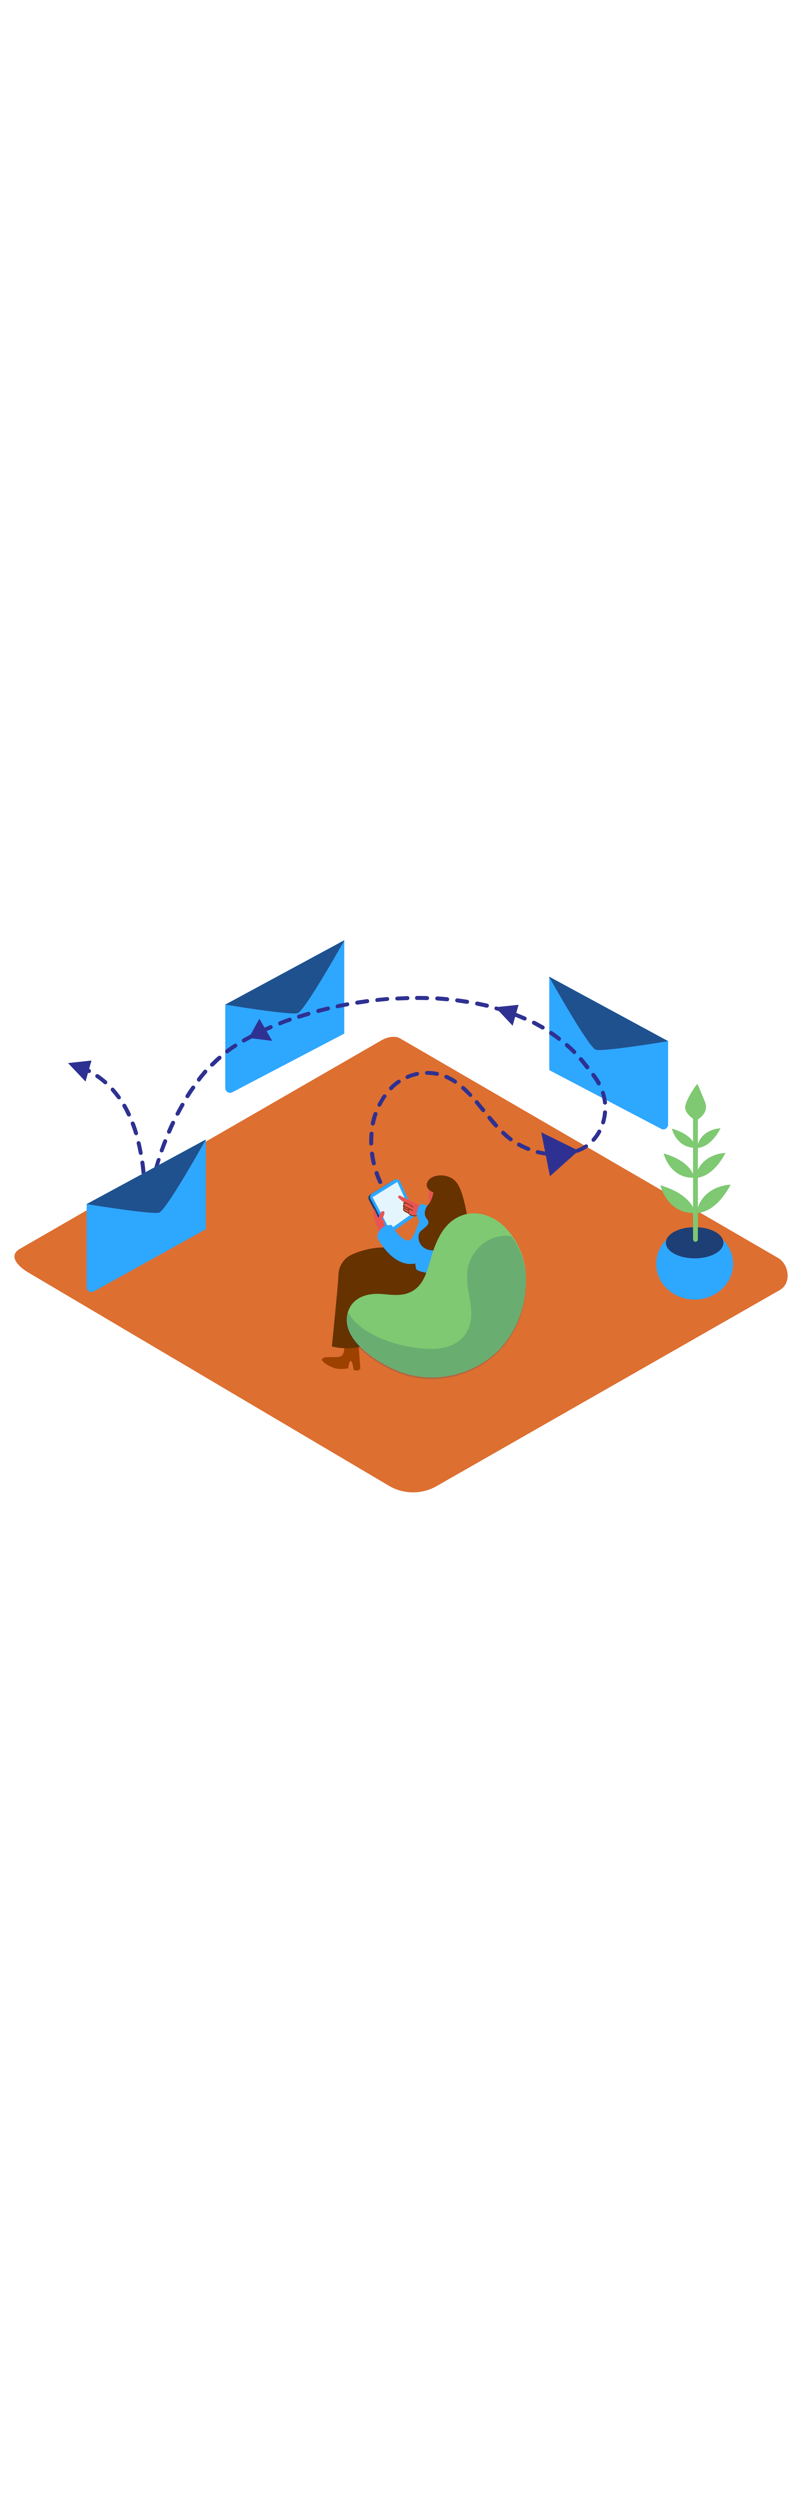 <svg version="1.1" id="Layer_1" xmlns="http://www.w3.org/2000/svg" xmlns:xlink="http://www.w3.org/1999/xlink" x="0px" y="0px" viewBox="0 0 500 500" style="width: 161px;" xml:space="preserve" data-imageid="sending-emails-5" imageName="Sending Emails" class="illustrations_image"><style type="text/css">.st0_sending-emails-5{fill:#DD6F31;}
	.st1_sending-emails-5{fill:url(#SVGID_1_);}
	.st2_sending-emails-5{fill:url(#SVGID_00000094577872207452218440000017919831200881812127_);}
	.st3_sending-emails-5{fill:url(#SVGID_00000118384805553579989780000008943186252789193904_);}
	.st4_sending-emails-5{fill:#68E1FD;}
	.st5_sending-emails-5{opacity:0.82;fill:#1D3F75;enable-background:new    ;}
	.st6_sending-emails-5{fill:#2E3192;}
	.st7_sending-emails-5{fill:#1D3F75;}
	.st8_sending-emails-5{fill:#7EC971;}
	.st9_sending-emails-5{fill:#9C4100;}
	.st10_sending-emails-5{fill:#653200;}
	.st11_sending-emails-5{fill:#E4F5FD;}
	.st12_sending-emails-5{fill:#E85454;}
	.st13_sending-emails-5{opacity:0.2;fill:#1D3F75;enable-background:new    ;}</style><g id="background_sending-emails-5"><path class="st0_sending-emails-5" d="M242.3,396.7L18.3,264.4c-7.1-4-13.2-10.6-6.3-14.9l224.8-129.5c3.4-2.1,8.5-3.4,11.9-1.5l235.1,136.4
		c7.1,4.1,8.4,15.7,1.3,19.9L271.8,396.5C262.7,401.8,251.5,401.9,242.3,396.7z"/><linearGradient id="SVGID_1_-sending-emails-5" gradientUnits="userSpaceOnUse" x1="220.708" y1="273.074" x2="335.848" y2="132.244" gradientTransform="matrix(1 0 0 -1 0 502)"><stop offset="0" style="stop-color:#1D3F75"/><stop offset="1" style="stop-color:#DD6F31;stop-opacity:0"/></linearGradient><path class="st1_sending-emails-5" d="M305.3,292L243,324.2l53.8,32.5c0.4,0,1.7,12.8-1.7,0.9c20.8-11.5,46.8-21.1,61.6-30.3
		C334.4,311.9,321.5,302,305.3,292z"/><linearGradient id="SVGID_00000152251658992614164890000004354758985471321986_-sending-emails-5" gradientUnits="userSpaceOnUse" x1="125.588" y1="283.03" x2="118.608" y2="233.55" gradientTransform="matrix(1 0 0 -1 0 502)"><stop offset="0" style="stop-color:#1D3F75"/><stop offset="1" style="stop-color:#DD6F31;stop-opacity:0"/></linearGradient><path style="fill:url(#SVGID_00000152251658992614164890000004354758985471321986_);" d="M127.9,234.1l-74,41l53.8,32.5
		c0.4,0,1.7,12.8-1.7,0.9c20.8-11.5,61.8-32.6,76.6-41.7C160.3,251.5,144.1,244.1,127.9,234.1z"/><linearGradient id="SVGID_00000126320016472367325220000009962215512566905741_-sending-emails-5" gradientUnits="userSpaceOnUse" x1="382.26" y1="299.73" x2="496.44" y2="176.98" gradientTransform="matrix(1 0 0 -1 0 502)"><stop offset="0" style="stop-color:#1D3F75"/><stop offset="1" style="stop-color:#DD6F31;stop-opacity:0"/></linearGradient><path style="fill:url(#SVGID_00000126320016472367325220000009962215512566905741_);" d="M449.1,294.1
		c11.3-6.6,23.5-11.7,34.1-19.3c-11.5-7.4-23-14.8-35-21.3l-30.4,23.1l30,18L449.1,294.1z"/></g><g id="mail_sending-emails-5"><path class="st4_sending-emails-5 targetColor" d="M140.1,97.6v51.8c0,1.7,1.4,3,3,3c0.5,0,1-0.1,1.4-0.4l69.6-36.4v-58L140.1,97.6z" style="fill: rgb(46, 167, 255);"/><path class="st4_sending-emails-5 targetColor" d="M140.1,97.6c0,0,40.5,6.7,45,5.3s29.1-45.3,29.1-45.3L140.1,97.6z" style="fill: rgb(46, 167, 255);"/><path class="st5_sending-emails-5" d="M140.1,97.6c0,0,40.5,6.7,45,5.3s29.1-45.3,29.1-45.3L140.1,97.6z"/><path class="st4_sending-emails-5 targetColor" d="M415.5,120.3v51.8c0,1.7-1.4,3-3,3c-0.5,0-1-0.1-1.4-0.4l-69.5-36.4v-58L415.5,120.3z" style="fill: rgb(46, 167, 255);"/><path class="st4_sending-emails-5 targetColor" d="M415.5,120.3c0,0-40.5,6.7-45,5.3s-29.1-45.4-29.1-45.4L415.5,120.3z" style="fill: rgb(46, 167, 255);"/><path class="st5_sending-emails-5" d="M415.5,120.3c0,0-40.5,6.7-45,5.3s-29.1-45.4-29.1-45.4L415.5,120.3z"/></g><g id="flow_sending-emails-5"><path class="st6_sending-emails-5" d="M87.3,252.9h-0.2c-0.7-0.1-1.1-0.8-1-1.4c0.1-0.5,0.2-1,0.3-1.7c-0.2-0.2-0.3-0.6-0.2-0.9
		c0.2-2,0.4-4.1,0.7-6.2c0.1-0.7,0.7-1.2,1.4-1.1c0.7,0.1,1.2,0.7,1.1,1.4l0,0c-0.1,0.5-0.1,1.1-0.2,1.6c0.3,0.3,0.4,0.7,0.4,1.1
		c-0.3,2.8-0.7,4.9-0.9,6.2C88.5,252.5,87.9,252.9,87.3,252.9z M88.9,240.5h-0.1c-0.7-0.1-1.2-0.7-1.1-1.4c0.1-0.6,0.1-1.2,0.2-1.8
		c-0.2-0.3-0.3-0.6-0.2-0.9c0.3-2,0.6-4.1,1-6.2c0.1-0.7,0.8-1.1,1.4-1c0.7,0.1,1.1,0.8,1,1.4l0,0c-0.1,0.8-0.3,1.6-0.4,2.4
		c0,0,0,0.1,0,0.1c-0.1,2.1-0.3,4.2-0.5,6.2C90.1,240.1,89.6,240.6,88.9,240.5z M89.8,228.1L89.8,228.1c-0.7,0-1.3-0.6-1.2-1.3
		c0.1-2.1,0.1-4.2,0.2-6.2c0-0.7,0.6-1.2,1.2-1.2c0,0,0,0,0,0c0.2,0,0.5,0.1,0.7,0.2c0.1-0.6,0.2-1.1,0.3-1.7
		c0.2-0.7,0.9-1.1,1.5-0.9c0.6,0.2,1,0.8,0.9,1.4c-0.4,2-0.8,4-1.2,6.1c-0.1,0.5-0.6,0.9-1.1,1c0,0.4,0,0.9,0,1.4
		C91,227.6,90.4,228.1,89.8,228.1L89.8,228.1z M89.9,215.6c-0.7,0-1.2-0.5-1.2-1.2c0-2.1-0.1-4.2-0.2-6.2c0-0.7,0.5-1.3,1.2-1.3
		c0.7,0,1.3,0.5,1.3,1.2c0,0,0,0,0,0c0.1,2.1,0.2,4.2,0.2,6.3C91.1,215.1,90.6,215.6,89.9,215.6L89.9,215.6z M93.6,213.4
		c-0.1,0-0.2,0-0.3,0c-0.7-0.2-1.1-0.8-0.9-1.5c0.5-2,1-4.1,1.5-6.1c0.1-0.7,0.8-1.1,1.5-1c0.7,0.1,1.1,0.8,1,1.5c0,0.1,0,0.1,0,0.2
		c-0.5,2-1,4-1.5,6C94.6,213,94.1,213.4,93.6,213.4L93.6,213.4z M236.4,209c-0.5,0-0.9-0.3-1.1-0.7c-0.9-1.9-1.6-3.8-2.3-5.7
		c-0.2-0.6,0.1-1.4,0.8-1.6s1.4,0.1,1.6,0.8l0,0c0.6,1.9,1.4,3.7,2.2,5.5c0.3,0.6,0,1.4-0.6,1.6C236.8,209,236.6,209,236.4,209z
		 M89.2,203.2c-0.6,0-1.2-0.5-1.2-1.1c-0.2-2.1-0.4-4.1-0.7-6.1c-0.1-0.7,0.3-1.3,1-1.5s1.3,0.3,1.5,1c0,0.1,0,0.1,0,0.2
		c0.3,2,0.5,4.1,0.7,6.2c0.1,0.7-0.4,1.3-1.1,1.4L89.2,203.2z M96.8,201.3c-0.1,0-0.2,0-0.3-0.1c-0.7-0.2-1-0.9-0.8-1.6
		c0.6-2,1.2-4,1.8-6c0.3-0.6,1-0.9,1.6-0.7c0.6,0.2,0.9,0.8,0.7,1.4c-0.6,1.9-1.2,3.9-1.8,5.9C97.8,200.9,97.3,201.3,96.8,201.3z
		 M232.4,197.4c-0.6,0-1.1-0.4-1.2-1c-0.5-2.1-0.9-4.1-1.1-6.2c0-0.7,0.5-1.3,1.2-1.3c0.6,0,1.1,0.4,1.3,1c0.3,2,0.6,4,1.1,6
		c0.2,0.7-0.3,1.3-0.9,1.5C232.6,197.3,232.5,197.4,232.4,197.4z M346.7,191.9c-0.7-0.1-1.2-0.7-1.1-1.4c0.1-0.6,0.5-1.1,1.1-1.1
		c2,0,4-0.2,6-0.5c0.7-0.1,1.3,0.3,1.4,1c0,0,0,0,0,0c0.1,0.7-0.3,1.3-1,1.4C351,191.6,348.9,191.8,346.7,191.9L346.7,191.9z
		 M340.5,191.5h-0.1c-2.1-0.3-4.2-0.6-6.3-1.1c-0.7-0.2-1.1-0.8-0.9-1.5c0.2-0.7,0.8-1.1,1.5-0.9c0,0,0,0,0,0c2,0.5,4,0.9,6,1.1
		c0.7,0.1,1.2,0.7,1.1,1.4C341.7,191.1,341.1,191.5,340.5,191.5L340.5,191.5z M87.5,190.9c-0.6,0-1.1-0.4-1.2-1
		c-0.4-2.1-0.8-4.1-1.3-6c-0.2-0.7,0.3-1.3,0.9-1.5s1.3,0.3,1.5,0.9c0.5,2,0.9,4.1,1.3,6.2c0.1,0.7-0.3,1.3-1,1.5c0,0,0,0,0,0
		L87.5,190.9z M358.9,189.7c-0.7,0-1.2-0.6-1.2-1.3c0-0.5,0.3-0.9,0.8-1.1c1.9-0.7,3.6-1.6,5.3-2.7c0.6-0.4,1.3-0.2,1.7,0.3
		s0.2,1.3-0.3,1.7c-1.8,1.2-3.8,2.2-5.8,2.9C359.2,189.7,359.1,189.7,358.9,189.7L358.9,189.7z M100.6,189.4c-0.7,0-1.2-0.5-1.3-1.2
		c0-0.1,0-0.3,0.1-0.4c0.7-2,1.4-4,2.2-5.9c0.3-0.6,1-0.9,1.6-0.6c0.6,0.3,0.9,0.9,0.7,1.5c-0.7,1.9-1.5,3.9-2.2,5.8
		C101.6,189.1,101.1,189.4,100.6,189.4L100.6,189.4z M328.4,188.5c-0.2,0-0.3,0-0.4-0.1c-2-0.8-3.9-1.7-5.8-2.7
		c-0.6-0.3-0.9-1-0.6-1.7s1-0.9,1.7-0.6c0.1,0,0.1,0.1,0.2,0.1c1.8,1,3.6,1.8,5.5,2.6c0.6,0.2,1,1,0.7,1.6
		C329.4,188.2,328.9,188.5,328.4,188.5L328.4,188.5z M230.8,185.1c-0.7,0-1.2-0.5-1.2-1.2c0-0.5,0-1,0-1.4c0-1.6,0.1-3.3,0.2-4.9
		c0.1-0.7,0.7-1.2,1.4-1.1c0.7,0.1,1.2,0.7,1.1,1.4l0,0c-0.1,1.5-0.2,3.1-0.2,4.7c0,0.5,0,0.9,0,1.4
		C232.1,184.5,231.5,185,230.8,185.1C230.9,185,230.9,185,230.8,185.1L230.8,185.1z M369.1,182.8c-0.3,0-0.6-0.1-0.8-0.3
		c-0.5-0.5-0.6-1.2-0.1-1.8c0,0,0,0,0,0c1.3-1.5,2.5-3.1,3.4-4.9c0.4-0.6,1.1-0.8,1.7-0.4c0.6,0.3,0.8,1,0.5,1.6
		c-1,1.9-2.3,3.7-3.7,5.3C369.8,182.6,369.5,182.8,369.1,182.8L369.1,182.8z M317.6,182.5c-0.3,0-0.5-0.1-0.8-0.3
		c-1.7-1.3-3.3-2.7-4.8-4.1c-0.5-0.5-0.5-1.3,0-1.8c0.5-0.5,1.3-0.5,1.8,0c0,0,0,0,0,0c1.5,1.4,3,2.8,4.6,4c0.5,0.4,0.7,1.2,0.2,1.7
		c0,0,0,0,0,0C318.3,182.4,317.9,182.5,317.6,182.5L317.6,182.5z M84.6,178.7c-0.5,0-1-0.4-1.2-0.9c-0.6-2-1.3-4-2-5.8
		c-0.3-0.6,0-1.4,0.6-1.7c0.6-0.3,1.4,0,1.7,0.6c0,0.1,0.1,0.1,0.1,0.2c0.7,1.9,1.4,3.9,2,6c0.2,0.7-0.2,1.3-0.8,1.6
		C84.8,178.7,84.7,178.7,84.6,178.7L84.6,178.7z M105.1,177.8c-0.2,0-0.3,0-0.5-0.1c-0.6-0.3-0.9-1-0.7-1.6c0,0,0,0,0,0
		c0.8-1.9,1.7-3.9,2.6-5.7c0.3-0.6,1.1-0.8,1.7-0.5c0.6,0.3,0.8,1,0.6,1.6c-0.9,1.8-1.7,3.7-2.5,5.6
		C106.1,177.5,105.6,177.8,105.1,177.8L105.1,177.8z M308.5,174c-0.4,0-0.7-0.2-0.9-0.4c-1.3-1.4-2.6-2.9-4.1-4.8
		c-0.5-0.5-0.5-1.3,0-1.8s1.3-0.5,1.8,0c0,0,0.1,0.1,0.1,0.1c1.5,1.8,2.8,3.3,4,4.7c0.5,0.5,0.4,1.3-0.1,1.7c0,0,0,0,0,0
		C309.1,173.9,308.8,174,308.5,174z M231.9,172.7h-0.3c-0.7-0.1-1.1-0.8-1-1.5c0,0,0,0,0,0c0.4-2.1,1-4.1,1.7-6.1
		c0.2-0.6,0.9-1,1.6-0.8s1,0.9,0.8,1.6l0,0c-0.7,1.9-1.2,3.9-1.6,5.9C232.9,172.3,232.5,172.7,231.9,172.7L231.9,172.7z M375.1,172
		c-0.1,0-0.2,0-0.4-0.1c-0.7-0.2-1-0.9-0.8-1.6c0.6-1.9,1-3.9,1.1-5.9c0.1-0.7,0.7-1.2,1.4-1.1c0.7,0.1,1.2,0.7,1.1,1.3c0,0,0,0,0,0
		c-0.2,2.2-0.6,4.3-1.2,6.4C376.1,171.6,375.7,172,375.1,172z M80.1,167.1c-0.5,0-0.9-0.3-1.1-0.7c-0.9-1.9-1.8-3.7-2.8-5.4
		c-0.3-0.6-0.1-1.4,0.5-1.7c0.6-0.3,1.4-0.1,1.7,0.4l0,0c1,1.8,2,3.7,2.9,5.6c0.3,0.6,0,1.4-0.6,1.7
		C80.5,167.1,80.3,167.1,80.1,167.1L80.1,167.1z M110.4,166.6c-0.2,0-0.4-0.1-0.6-0.1c-0.6-0.3-0.8-1.1-0.5-1.7c1-1.9,2-3.7,3-5.5
		c0.3-0.6,1-0.9,1.7-0.6s0.9,1,0.6,1.7c0,0.1-0.1,0.1-0.1,0.1c-1,1.8-2,3.6-2.9,5.4C111.3,166.3,110.8,166.5,110.4,166.6
		L110.4,166.6z M300.5,164.4c-0.4,0-0.8-0.2-1-0.5c-1.3-1.6-2.6-3.2-3.9-4.8c-0.5-0.5-0.5-1.3,0-1.8s1.3-0.5,1.8,0
		c0,0,0.1,0.1,0.1,0.2c1.3,1.6,2.6,3.2,4,4.8c0.4,0.5,0.4,1.3-0.2,1.8c0,0,0,0,0,0C301.1,164.3,300.8,164.4,300.5,164.4L300.5,164.4
		z M236,161c-0.2,0-0.4,0-0.6-0.1c-0.6-0.3-0.9-1.1-0.5-1.7c1-1.9,2.1-3.7,3.3-5.5c0.5-0.5,1.3-0.5,1.8,0c0.4,0.4,0.5,1,0.2,1.4
		c-1.2,1.6-2.2,3.4-3.1,5.2C236.9,160.7,236.5,161,236,161z M376.2,159.7c-0.6,0-1.2-0.5-1.2-1.1c-0.2-2-0.6-3.9-1.2-5.8
		c-0.3-0.6,0.1-1.4,0.7-1.6c0.6-0.3,1.4,0.1,1.6,0.7c0,0,0,0.1,0,0.1c0.7,2.1,1.1,4.2,1.4,6.3c0.1,0.7-0.4,1.3-1.1,1.4H376.2z
		 M73.9,156.4c-0.4,0-0.8-0.2-1-0.5c-1.2-1.6-2.5-3.2-3.8-4.7c-0.4-0.5-0.3-1.3,0.2-1.8c0.5-0.4,1.2-0.3,1.6,0.1
		c1.4,1.6,2.8,3.3,4,5c0.4,0.6,0.3,1.3-0.2,1.8C74.4,156.3,74.2,156.4,73.9,156.4L73.9,156.4z M116.6,155.7c-0.2,0-0.5-0.1-0.7-0.2
		c-0.6-0.4-0.8-1.1-0.4-1.7c1.1-1.8,2.3-3.6,3.5-5.2c0.3-0.6,1-0.9,1.7-0.6c0.6,0.3,0.9,1,0.6,1.7c-0.1,0.1-0.2,0.3-0.3,0.4
		c-1.2,1.6-2.3,3.4-3.4,5.1C117.4,155.5,117,155.7,116.6,155.7z M292.5,154.9c-0.3,0-0.7-0.1-0.9-0.4c-0.5-0.6-1-1.1-1.6-1.6
		c-0.9-0.9-1.9-1.8-2.8-2.6c-0.5-0.5-0.6-1.2-0.1-1.8c0.4-0.5,1.2-0.6,1.7-0.1c0,0,0,0,0,0c1,0.9,2,1.8,2.9,2.8
		c0.5,0.6,1.1,1.1,1.6,1.7c0.5,0.5,0.5,1.3,0,1.8C293.1,154.8,292.8,154.9,292.5,154.9L292.5,154.9z M243.2,150.8
		c-0.3,0-0.6-0.1-0.9-0.4c-0.5-0.5-0.5-1.3,0-1.8c1.5-1.6,3.2-2.9,5-4.2c0.6-0.4,1.3-0.2,1.7,0.3c0.4,0.6,0.2,1.3-0.3,1.7
		c-1.6,1.1-3.2,2.4-4.6,3.9C243.9,150.7,243.6,150.9,243.2,150.8z M372.4,147.8c-0.5,0-0.9-0.2-1.1-0.6c-1-1.8-2.1-3.4-3.3-5.1
		c-0.4-0.5-0.4-1.3,0.1-1.8c0.5-0.4,1.3-0.4,1.8,0.1c0,0,0.1,0.1,0.1,0.1c1.3,1.7,2.5,3.5,3.5,5.3c0.3,0.6,0.1,1.4-0.5,1.7
		C372.8,147.8,372.6,147.9,372.4,147.8L372.4,147.8z M65.5,147.1c-0.3,0-0.6-0.1-0.8-0.3c-1.5-1.3-3.1-2.6-4.8-3.7
		c-0.6-0.3-0.8-1.1-0.5-1.7c0.3-0.6,1.1-0.8,1.7-0.5c0.1,0,0.1,0.1,0.2,0.1c1.7,1.2,3.4,2.5,5,3.9c0.5,0.5,0.6,1.2,0.1,1.8
		C66.2,146.9,65.9,147.1,65.5,147.1L65.5,147.1z M283.1,146.7c-0.2,0-0.5-0.1-0.7-0.2c-1.7-1.1-3.4-2.1-5.3-2.9
		c-0.6-0.3-1-1-0.7-1.6c0.3-0.6,1-1,1.6-0.7c0,0,0,0,0.1,0c2,0.9,3.9,1.9,5.6,3.1c0.6,0.4,0.7,1.2,0.3,1.7
		C283.9,146.5,283.5,146.7,283.1,146.7L283.1,146.7z M123.7,145.4c-0.3,0-0.6-0.1-0.8-0.3c-0.5-0.4-0.6-1.2-0.2-1.8
		c1.3-1.7,2.7-3.3,4-4.9c0.5-0.5,1.2-0.6,1.8-0.1c0.5,0.5,0.6,1.2,0.1,1.8c-1.3,1.5-2.7,3.1-3.9,4.8
		C124.4,145.3,124.1,145.5,123.7,145.4L123.7,145.4z M253.4,143.8c-0.7,0-1.2-0.6-1.2-1.3c0-0.5,0.3-0.9,0.7-1.1
		c1.2-0.5,2.4-0.9,3.6-1.3c0.9-0.2,1.7-0.5,2.6-0.7c0.7-0.1,1.3,0.3,1.5,0.9c0.1,0.7-0.3,1.3-0.9,1.5c-0.8,0.2-1.6,0.4-2.4,0.6
		c-1.1,0.3-2.2,0.7-3.3,1.2C253.8,143.8,253.6,143.8,253.4,143.8L253.4,143.8z M271.7,141.8c-0.1,0-0.2,0-0.3,0
		c-1.8-0.4-3.7-0.6-5.6-0.6h-0.3c-0.7,0-1.2-0.6-1.2-1.2s0.6-1.2,1.2-1.2h0.4c2,0,4.1,0.2,6.1,0.6c0.7,0.1,1.1,0.8,0.9,1.5
		C272.8,141.4,272.3,141.8,271.7,141.8L271.7,141.8z M55.3,140.1c-0.2,0-0.4-0.1-0.6-0.1c-1.8-0.9-3.7-1.7-5.5-2.5
		c-0.6-0.3-0.9-1-0.6-1.7c0.3-0.5,0.9-0.8,1.5-0.7c2,0.7,3.9,1.6,5.8,2.6c0.6,0.3,0.9,1.1,0.5,1.7C56.2,139.9,55.7,140.2,55.3,140.1
		z M365.2,137.8c-0.4,0-0.8-0.2-1-0.5c-0.5-0.6-0.9-1.2-1.4-1.8c-0.8-1-1.6-2.1-2.5-3.1c-0.5-0.5-0.5-1.3,0.1-1.8
		c0.5-0.5,1.3-0.5,1.8,0.1c0,0,0.1,0.1,0.1,0.1c0.9,1,1.7,2.1,2.6,3.2l1.4,1.7c0.4,0.5,0.3,1.3-0.2,1.7
		C365.7,137.7,365.4,137.7,365.2,137.8L365.2,137.8z M131.9,136.1c-0.7,0-1.3-0.5-1.3-1.2c0-0.3,0.1-0.7,0.4-0.9
		c1.5-1.5,3-3,4.6-4.3c0.5-0.5,1.3-0.5,1.8,0s0.5,1.3,0,1.8c0,0-0.1,0.1-0.1,0.1c-1.5,1.3-3,2.8-4.5,4.2
		C132.5,136,132.2,136.1,131.9,136.1L131.9,136.1z M357.1,128.3c-0.3,0-0.6-0.1-0.9-0.4c-1.4-1.4-2.9-2.9-4.5-4.2
		c-0.5-0.5-0.6-1.2-0.1-1.8s1.2-0.6,1.8-0.1c1.6,1.4,3.1,2.8,4.6,4.3c0.5,0.5,0.5,1.3,0,1.8C357.7,128.2,357.4,128.3,357.1,128.3
		L357.1,128.3z M141.2,127.9c-0.7,0-1.2-0.6-1.2-1.3c0-0.4,0.2-0.8,0.5-1c1.7-1.3,3.4-2.5,5.2-3.6c0.6-0.4,1.3-0.2,1.7,0.4
		s0.2,1.3-0.4,1.7c-1.7,1.1-3.4,2.3-5,3.5C141.8,127.8,141.5,127.9,141.2,127.9L141.2,127.9z M151.6,121.1c-0.4,0-0.9-0.2-1.1-0.6
		c-0.3-0.6-0.1-1.4,0.5-1.7c1.8-1,3.6-2,5.5-3c0.6-0.3,1.4-0.1,1.7,0.6c0.3,0.6,0.1,1.4-0.6,1.7c-1.9,1-3.7,1.9-5.4,2.9
		C152.1,121,151.9,121.1,151.6,121.1z M347.7,120.1c-0.3,0-0.5-0.1-0.8-0.3c-1.6-1.2-3.3-2.4-5-3.6c-0.5-0.4-0.6-1.2-0.2-1.8
		c0.4-0.5,1.1-0.6,1.6-0.3c1.8,1.2,3.5,2.4,5.1,3.7c0.5,0.4,0.7,1.2,0.2,1.7C348.5,119.9,348.1,120.1,347.7,120.1L347.7,120.1z
		 M162.7,115.4c-0.7,0-1.2-0.6-1.2-1.3c0-0.5,0.3-0.9,0.7-1.1c1.9-0.9,3.8-1.7,5.7-2.6c0.6-0.3,1.4,0.1,1.6,0.7
		c0.2,0.6,0,1.3-0.6,1.6c-1.9,0.8-3.8,1.7-5.6,2.5C163.1,115.3,162.9,115.4,162.7,115.4L162.7,115.4z M337.4,113.1
		c-0.2,0-0.4-0.1-0.6-0.2c-1.7-1-3.6-2-5.4-3c-0.6-0.4-0.8-1.1-0.4-1.7c0.3-0.5,1-0.8,1.6-0.5c1.9,1,3.7,2,5.5,3
		c0.6,0.3,0.8,1.1,0.5,1.7c0,0,0,0,0,0C338.3,112.8,337.9,113.1,337.4,113.1L337.4,113.1z M174.2,110.5c-0.7,0-1.2-0.6-1.2-1.3
		c0-0.5,0.3-1,0.8-1.2c1.9-0.8,3.9-1.5,5.9-2.2c0.6-0.3,1.4,0,1.6,0.6c0.3,0.6,0,1.4-0.6,1.6c-0.1,0-0.1,0-0.2,0.1
		c-2,0.7-3.9,1.4-5.8,2.2C174.5,110.4,174.3,110.5,174.2,110.5L174.2,110.5z M326.3,107.5c-0.2,0-0.3,0-0.5-0.1
		c-1.8-0.8-3.8-1.6-5.7-2.4c-0.6-0.2-1-1-0.7-1.6c0.2-0.6,1-1,1.6-0.7c2,0.8,3.9,1.6,5.8,2.4c0.6,0.3,0.9,1,0.6,1.6c0,0,0,0,0,0
		C327.3,107.2,326.8,107.4,326.3,107.5L326.3,107.5z M185.9,106.3c-0.7,0-1.2-0.6-1.2-1.3c0-0.5,0.3-1,0.8-1.1c2-0.6,4-1.3,6-1.8
		c0.7-0.2,1.3,0.2,1.5,0.8c0,0,0,0,0,0c0.2,0.7-0.2,1.4-0.8,1.6c-2,0.6-4,1.2-5.9,1.8C186.2,106.3,186,106.3,185.9,106.3
		L185.9,106.3z M314.7,103c-0.1,0-0.3,0-0.4-0.1c-1.9-0.7-3.9-1.3-5.9-1.8c-0.7-0.2-1-0.9-0.9-1.5c0.2-0.7,0.9-1,1.5-0.8l0,0
		c2,0.6,4,1.2,6,1.8c0.7,0.2,1,0.9,0.8,1.6C315.7,102.6,315.3,103,314.7,103z M197.9,102.8c-0.7,0-1.2-0.6-1.2-1.3
		c0-0.5,0.4-1,0.9-1.2c2-0.5,4-1,6.1-1.5c0.7-0.2,1.3,0.3,1.5,0.9c0.2,0.7-0.3,1.3-0.9,1.5l0,0c-2,0.5-4,1-6,1.5
		C198.1,102.8,198,102.8,197.9,102.8L197.9,102.8z M210,99.9c-0.7,0-1.3-0.5-1.3-1.2c0-0.6,0.4-1.1,1-1.3c2-0.4,4.1-0.8,6.1-1.2
		c0.7-0.1,1.3,0.3,1.4,1c0.1,0.7-0.3,1.3-1,1.4c0,0,0,0,0,0c-2,0.4-4.1,0.8-6.1,1.2C210.2,99.9,210.1,99.9,210,99.9z M302.8,99.5
		c-0.1,0-0.2,0-0.3,0c-2-0.5-4-0.9-6-1.3c-0.7-0.1-1.1-0.8-1-1.5s0.8-1.1,1.5-1c2.1,0.4,4.1,0.9,6.1,1.3c0.7,0.2,1.1,0.9,0.9,1.5
		C303.8,99.1,303.4,99.5,302.8,99.5L302.8,99.5z M222.2,97.6c-0.7,0-1.3-0.5-1.3-1.2c0-0.6,0.5-1.2,1.1-1.3c2.1-0.3,4.1-0.6,6.2-0.9
		c0.7-0.1,1.3,0.4,1.4,1.1c0.1,0.7-0.4,1.3-1.1,1.4c-2,0.3-4.1,0.6-6.1,0.9L222.2,97.6z M290.5,97.1h-0.2c-2-0.3-4.1-0.6-6.1-0.9
		c-0.7-0.1-1.2-0.7-1.1-1.4c0.1-0.7,0.7-1.1,1.4-1.1c2.1,0.3,4.2,0.6,6.2,0.9c0.7,0.1,1.1,0.8,1,1.4
		C291.6,96.6,291.1,97.1,290.5,97.1L290.5,97.1z M234.6,96c-0.7,0-1.2-0.6-1.2-1.3c0-0.6,0.5-1.1,1.1-1.2c2.1-0.2,4.2-0.4,6.2-0.6
		c0.7-0.1,1.3,0.5,1.3,1.1c0.1,0.7-0.5,1.3-1.1,1.3c-2,0.2-4.1,0.4-6.2,0.6L234.6,96z M278.1,95.5H278c-2-0.2-4.1-0.3-6.2-0.5
		c-0.7-0.1-1.2-0.7-1.1-1.4c0.1-0.6,0.6-1.1,1.2-1.1c2.1,0.1,4.2,0.3,6.2,0.5c0.7,0,1.2,0.6,1.2,1.3C279.4,95,278.8,95.5,278.1,95.5
		L278.1,95.5L278.1,95.5z M247,95c-0.7,0-1.2-0.6-1.2-1.2s0.6-1.2,1.2-1.2c2.1-0.1,4.2-0.2,6.3-0.3c0.7,0,1.3,0.5,1.3,1.2
		c0,0,0,0,0,0c0,0.7-0.5,1.3-1.2,1.3c0,0,0,0,0,0c-2,0.1-4.1,0.1-6.2,0.2L247,95z M265.7,94.8L265.7,94.8c-2-0.1-4.1-0.1-6.2-0.1
		c-0.7,0.1-1.3-0.4-1.4-1.1c-0.1-0.7,0.4-1.3,1.1-1.4c0.1,0,0.1,0,0.2,0l0,0c2.1,0,4.2,0,6.3,0.1c0.7,0.1,1.2,0.7,1.1,1.4
		C266.8,94.2,266.4,94.7,265.7,94.8L265.7,94.8z"/><polygon class="st6_sending-emails-5" points="336.6,176.9 342,204.2 359.8,188.3 	"/><polygon class="st6_sending-emails-5" points="308,99.2 318.8,110.7 322.5,97.7 	"/><polygon class="st6_sending-emails-5" points="169.3,120.1 161.3,106.4 154.7,118.3 	"/><polygon class="st6_sending-emails-5" points="42.3,133.9 53.2,145.4 56.9,132.3 	"/></g><g id="mail-2_sending-emails-5"><path class="st4_sending-emails-5 targetColor" d="M53.9,221.5v51.7c0,1.7,1.4,3,3.1,2.9c0.5,0,1-0.1,1.4-0.4l69.6-38.6v-55.7L53.9,221.5z" style="fill: rgb(46, 167, 255);"/><path class="st4_sending-emails-5 targetColor" d="M53.9,221.5c0,0,40.5,6.6,45,5.3s29.1-45.4,29.1-45.4L53.9,221.5z" style="fill: rgb(46, 167, 255);"/><path class="st5_sending-emails-5" d="M53.9,221.5c0,0,40.5,6.6,45,5.3s29.1-45.4,29.1-45.4L53.9,221.5z"/></g><g id="plant_sending-emails-5"><ellipse class="st4_sending-emails-5 targetColor" cx="432" cy="258.6" rx="23.9" ry="22.2" style="fill: rgb(46, 167, 255);"/><ellipse class="st7_sending-emails-5" cx="432" cy="245.5" rx="17.9" ry="9.7"/><path class="st8_sending-emails-5" d="M431,167.4v76c0,0.8,0.7,1.5,1.5,1.5c0.8,0,1.5-0.7,1.5-1.5v-76c0-0.8-0.7-1.5-1.5-1.5
		C431.7,165.8,431,166.5,431,167.4z"/><path class="st8_sending-emails-5" d="M438.2,164.6c0.9-1.8,1.1-3.9,0.5-5.8c-0.7-2.1-1.7-4.1-2.5-6.2s-1.6-3.9-2.5-5.7l0,0
		c-0.9,0.4-7.3,10.1-7.6,14.2s5.1,7.5,5.1,7.5l1.6,1c0.3,0.2,3.1-2.1,3.4-2.4C437,166.4,437.7,165.5,438.2,164.6z"/><path class="st8_sending-emails-5" d="M433.5,186.7L433.5,186.7c6.8-0.6,11.5-6.4,14.6-12.3C440.9,174.8,434.3,179.3,433.5,186.7z"/><path class="st8_sending-emails-5" d="M432.9,186.4L432.9,186.4c-2.1-6.5-8.6-9.9-15.1-11.8C419.7,181.6,425.5,187.1,432.9,186.4z"/><path class="st8_sending-emails-5" d="M432.6,205.3L432.6,205.3c8.6-0.8,14.6-8.1,18.6-15.6C442,190.2,433.6,195.9,432.6,205.3z"/><path class="st8_sending-emails-5" d="M431.9,205L431.9,205c-2.6-8.3-11-12.6-19.2-15C415.1,198.9,422.5,205.9,431.9,205z"/><path class="st8_sending-emails-5" d="M433.2,227.2L433.2,227.2c9.8-1,16.6-9.2,21.2-17.8C444,210,434.5,216.5,433.2,227.2z"/><path class="st8_sending-emails-5" d="M432.5,226.9L432.5,226.9c-3-9.4-12.5-14.3-21.8-17.1C413.3,219.9,421.7,227.9,432.5,226.9z"/></g><g id="character_sending-emails-5"><path class="st9_sending-emails-5" d="M244.4,308.8l1.6-1.2l-1.4-18.9l-8.4,0.3c0,0,0.4,8.1-1.4,10.1s-6.8,1-7.3,1.2s-3.8-0.5-5.2,1.1s5.5,5.5,9,6.1
		c2.4,0.3,4.8,0.2,7.2-0.2c0,0,0.4-4.9,1.6-4.5s1.7,5.5,1.7,5.5L244.4,308.8z"/><path class="st10_sending-emails-5" d="M247.9,249.2c0.7,19.8,1.4,45.6,1.4,45.6s-4.6,6.1-16.9,3.5c-1.3-0.3-4.3-31.8-5.7-48.2
		C233.6,248.2,240.8,247.9,247.9,249.2z"/><path class="st9_sending-emails-5" d="M222.5,325l1.6-1.2l-1.4-18.9l-8.4,0.3c0,0,0.4,8.1-1.4,10.1s-6.9,1-7.3,1.2s-3.8-0.5-5.2,1.1s5.5,5.5,9,6.1
		c2.4,0.3,4.8,0.2,7.2-0.2c0,0,0.4-4.9,1.6-4.5s1.7,5.5,1.7,5.5L222.5,325z"/><path class="st10_sending-emails-5" d="M218.9,252.8c5.5-2.5,11.5-3.9,17.5-4.3c-1,7.4-2,12.5-2.1,12.9c-0.4,0.9-8.1,47.9-8.1,47.9
		c-9.1,3.6-19.8,0.6-19.8,0.6s3.7-36.7,4-42.8c0-0.6,0.1-1.3,0.1-2C210.7,259.8,214,255,218.9,252.8z"/><path class="st10_sending-emails-5" d="M274.8,263.8c0,0-15.4-13.8-26.9-14.5s-27.8,11-26.5,17.9s23.2,21.5,23.2,21.5"/><path class="st7_sending-emails-5" d="M243.3,239.1l12.3-8.6c1-0.7,1.4-2,0.9-3.2l-8.7-19.1c-0.6-1.3-2.1-1.9-3.5-1.3c-0.1,0-0.2,0.1-0.3,0.2
		l-13.7,8.4c-1.1,0.7-1.6,2.2-0.9,3.4l10.1,19.2c0.7,1.3,2.2,1.8,3.5,1.1C243.1,239.3,243.2,239.2,243.3,239.1z"/><path class="st4_sending-emails-5 targetColor" d="M244.4,238.5l12.3-8.6c1-0.7,1.4-2,0.9-3.2l-8.7-19.1c-0.6-1.3-2.2-1.9-3.5-1.3c-0.1,0-0.2,0.1-0.3,0.2
		l-13.7,8.4c-1.2,0.7-1.6,2.2-0.9,3.4l10.1,19.2c0.7,1.3,2.3,1.8,3.5,1.1C244.2,238.6,244.3,238.5,244.4,238.5z" style="fill: rgb(46, 167, 255);"/><polygon class="st11_sending-emails-5" points="242.3,237.3 256.1,227.6 247.1,207.7 231.7,217.2 	"/><path class="st12_sending-emails-5" d="M248.7,216.2c4.6,2.5,11.7,5.3,16.5,8.6c0.8,0.5,1.9,2.3,1.2,2.1c0.3,0.4-2.8,1.6-2.5,2c0.1,0.1-2-1-2.1-1
		s0,0,0,0c-1.8,0.9-3.9,1.2-5.9,0.7L255,228l0,0l-0.2-0.1c0-0.1-0.1-0.1-0.1-0.1l-0.1-0.1c0-0.1-0.1-0.2-0.2-0.3
		c-1-0.8-3.4-1.3-3.6-2.6c0-0.4,0.2-0.7,0.3-1c0.1-0.2,0.1-0.4-0.1-0.5c-0.2-0.8,0-1.7,0.5-2.4l0.1-0.1l-0.3-0.3
		c-1.2-0.9-2.4-1.8-3.5-2.9c-0.1-0.1-0.2-0.3-0.2-0.4c0,0,0-0.1,0-0.1c0,0,0-0.1,0-0.1c0-0.5,0.4-0.8,0.9-0.8
		C248.5,216.1,248.6,216.1,248.7,216.2z"/><path class="st10_sending-emails-5" d="M250.9,222c-0.4,0.4-0.4,1.1,0,1.6c0,0,0,0,0,0c0,0,0,0.1,0,0.1c-0.3,0.6-0.3,1.2,0,1.8
		c0.6,0.6,1.3,1.1,2.1,1.4c0.3,0.1,0.5,0.2,0.8,0.3c1.3,2,5,2.4,6.8,1c0.2-0.2-0.1-0.5-0.3-0.3c-1.5,1.1-4.9,0.8-6.1-0.9l0.1-0.1
		c0.2-0.5,0.1-1.1-0.2-1.6c0.2-0.2,0.4-0.3,0.5-0.5c0,0,0-0.1,0.1-0.1c0.6,0.3,1.2,0.6,1.8,0.9c0.3,0.1,0.5-0.2,0.2-0.4l-2.9-1.4
		c-0.7-0.4-3.2-1.3-2.5-2.5s4.6,1.6,5.5,2.2c0.2,0.2,0.5-0.2,0.2-0.4c-1.4-1-3-1.9-4.6-2.6c-0.8-0.3-1.3-0.3-1.6,0.6
		C250.9,221.4,250.9,221.7,250.9,222z M251.3,223.9c0.1,0.1,0.2,0.2,0.4,0.3l1.1,0.7c0.3,0.2,0.6,0.4,0.9,0.5h0.1
		c0.2,0.3,0.6,1.1,0,1.2c-0.3,0.1-1-0.4-1.3-0.6c-0.5-0.2-0.9-0.5-1.2-0.9C251.1,224.7,251.1,224.3,251.3,223.9z M251.1,222.5
		c0.2,0.2,0.4,0.4,0.6,0.6c0.8,0.5,1.7,1,2.6,1.4c-0.6,0.7-1.1,0.2-1.7-0.2C252.2,224,250.7,223.3,251.1,222.5L251.1,222.5z"/><path class="st4_sending-emails-5 targetColor" d="M262.4,221.3c0,0-3.1,0.7-3.3,7.1l2.3,5.7l12.5-6.4C273.9,227.7,270.9,223.9,262.4,221.3z" style="fill: rgb(46, 167, 255);"/><path class="st12_sending-emails-5" d="M232.6,224.3c0.9,2,1.9,3.9,2.6,6c0.6-1.4,1.1-2.5,1.8-3.8c0,0,0.1-0.1,0.1-0.1c0.3-0.5,1-0.7,1.5-0.4
		c0.4,0.2,0.6,0.6,0.5,1c-0.2,1.3-0.7,2.5-1.5,3.5c0.1,0.1,0.2,0.1,0.3,0.2c1.8,2,1.4,5,1.2,7.5c-0.1,0.5-0.6,0.9-1.1,0.8
		c-0.1,0-0.2,0-0.3-0.1c-0.2,0-0.3,0-0.5-0.1c-1.8-1-2.6-2.9-3.3-4.6C232.9,231.1,231.6,227.6,232.6,224.3z"/><path class="st4_sending-emails-5 targetColor" d="M279.5,224.2l-4.5-1.3c-1.1,0.2-10.9,4.1-15,11c-0.5,2.1-0.8,4.3-1,6.4c-0.4,2.9-0.7,5.8-0.8,8.7
		c-0.2,3.2-0.1,6.3,0.1,9.5c0.1,1.4,0.2,2,0.5,3.4c0.5,0.5,1.1,0.8,1.8,1.1c13.6,4.7,23.6-2.9,24-4s1.1-16.6,1.4-25.9
		C286,228.9,283.3,225.3,279.5,224.2z" style="fill: rgb(46, 167, 255);"/><path class="st12_sending-emails-5" d="M267.5,208.2c0,0-3.1,15.2,2.6,16.8s12.3-4.7,12.8-7.8S275.4,203.1,267.5,208.2z"/><path class="st10_sending-emails-5" d="M269.6,214.3c-0.2-0.2-3.4-1.1-4.1-3.8s1.8-6.3,7.5-6.8s15.2,2.5,13.7,17.3s-16.5,8.4-17.5,3.7
		S269.6,214.3,269.6,214.3z"/><path class="st10_sending-emails-5" d="M269.6,214.3c0,0-1,5.1-3,7.2s-3.7,6.1-1.2,9.1s0,4.6-3.6,7.5s-1.4,14.6,11.5,11.7s19-10.6,19-10.6
		s-3.3-23-6.8-28.4"/><path class="st4_sending-emails-5 targetColor" d="M259.9,234.1c0,0-2.9,9.7-5.8,10s-7.4-4-10.5-9.6c0,0-8.1-0.8-9,7.8c0,0,10.3,20.6,25.3,15.6" style="fill: rgb(46, 167, 255);"/><path class="st8_sending-emails-5" d="M313.8,308c9.2-11.4,13.5-25.9,13.3-40.5c-0.1-11.8-4.8-23.1-13-31.6c-7.6-7.7-19.1-11.5-29.3-6.3
		c-8.5,4.3-12.5,12.7-15.5,21.2c-3.5,10.2-4.7,23.3-17.3,26.5c-4.9,1.2-10,0.4-15,0c-8.8-0.6-18,2.2-20.7,11.5
		c-4.9,16.5,17.6,30.7,30.3,36c22,9.3,48.5,3.4,64.8-13.9C312.1,310,312.9,309,313.8,308z"/><path class="st13_sending-emails-5" d="M216.6,289c8.9,16,38.1,23.2,53.9,22.4c14.4-0.7,23.5-9.4,22.5-23.9c-0.5-7.9-3.1-15.8-2.4-23.8
		c1.2-13.6,14.3-24.8,27.6-22.1c5.7,7.8,8.8,17.1,8.9,26.8c0.2,14.6-4,29.1-13.3,40.5c-0.8,1-1.7,2-2.6,3
		c-16.2,17.3-42.8,23.2-64.8,13.9c-12.6-5.3-35.1-19.5-30.3-36C216.4,289.5,216.5,289.2,216.6,289z"/></g></svg>